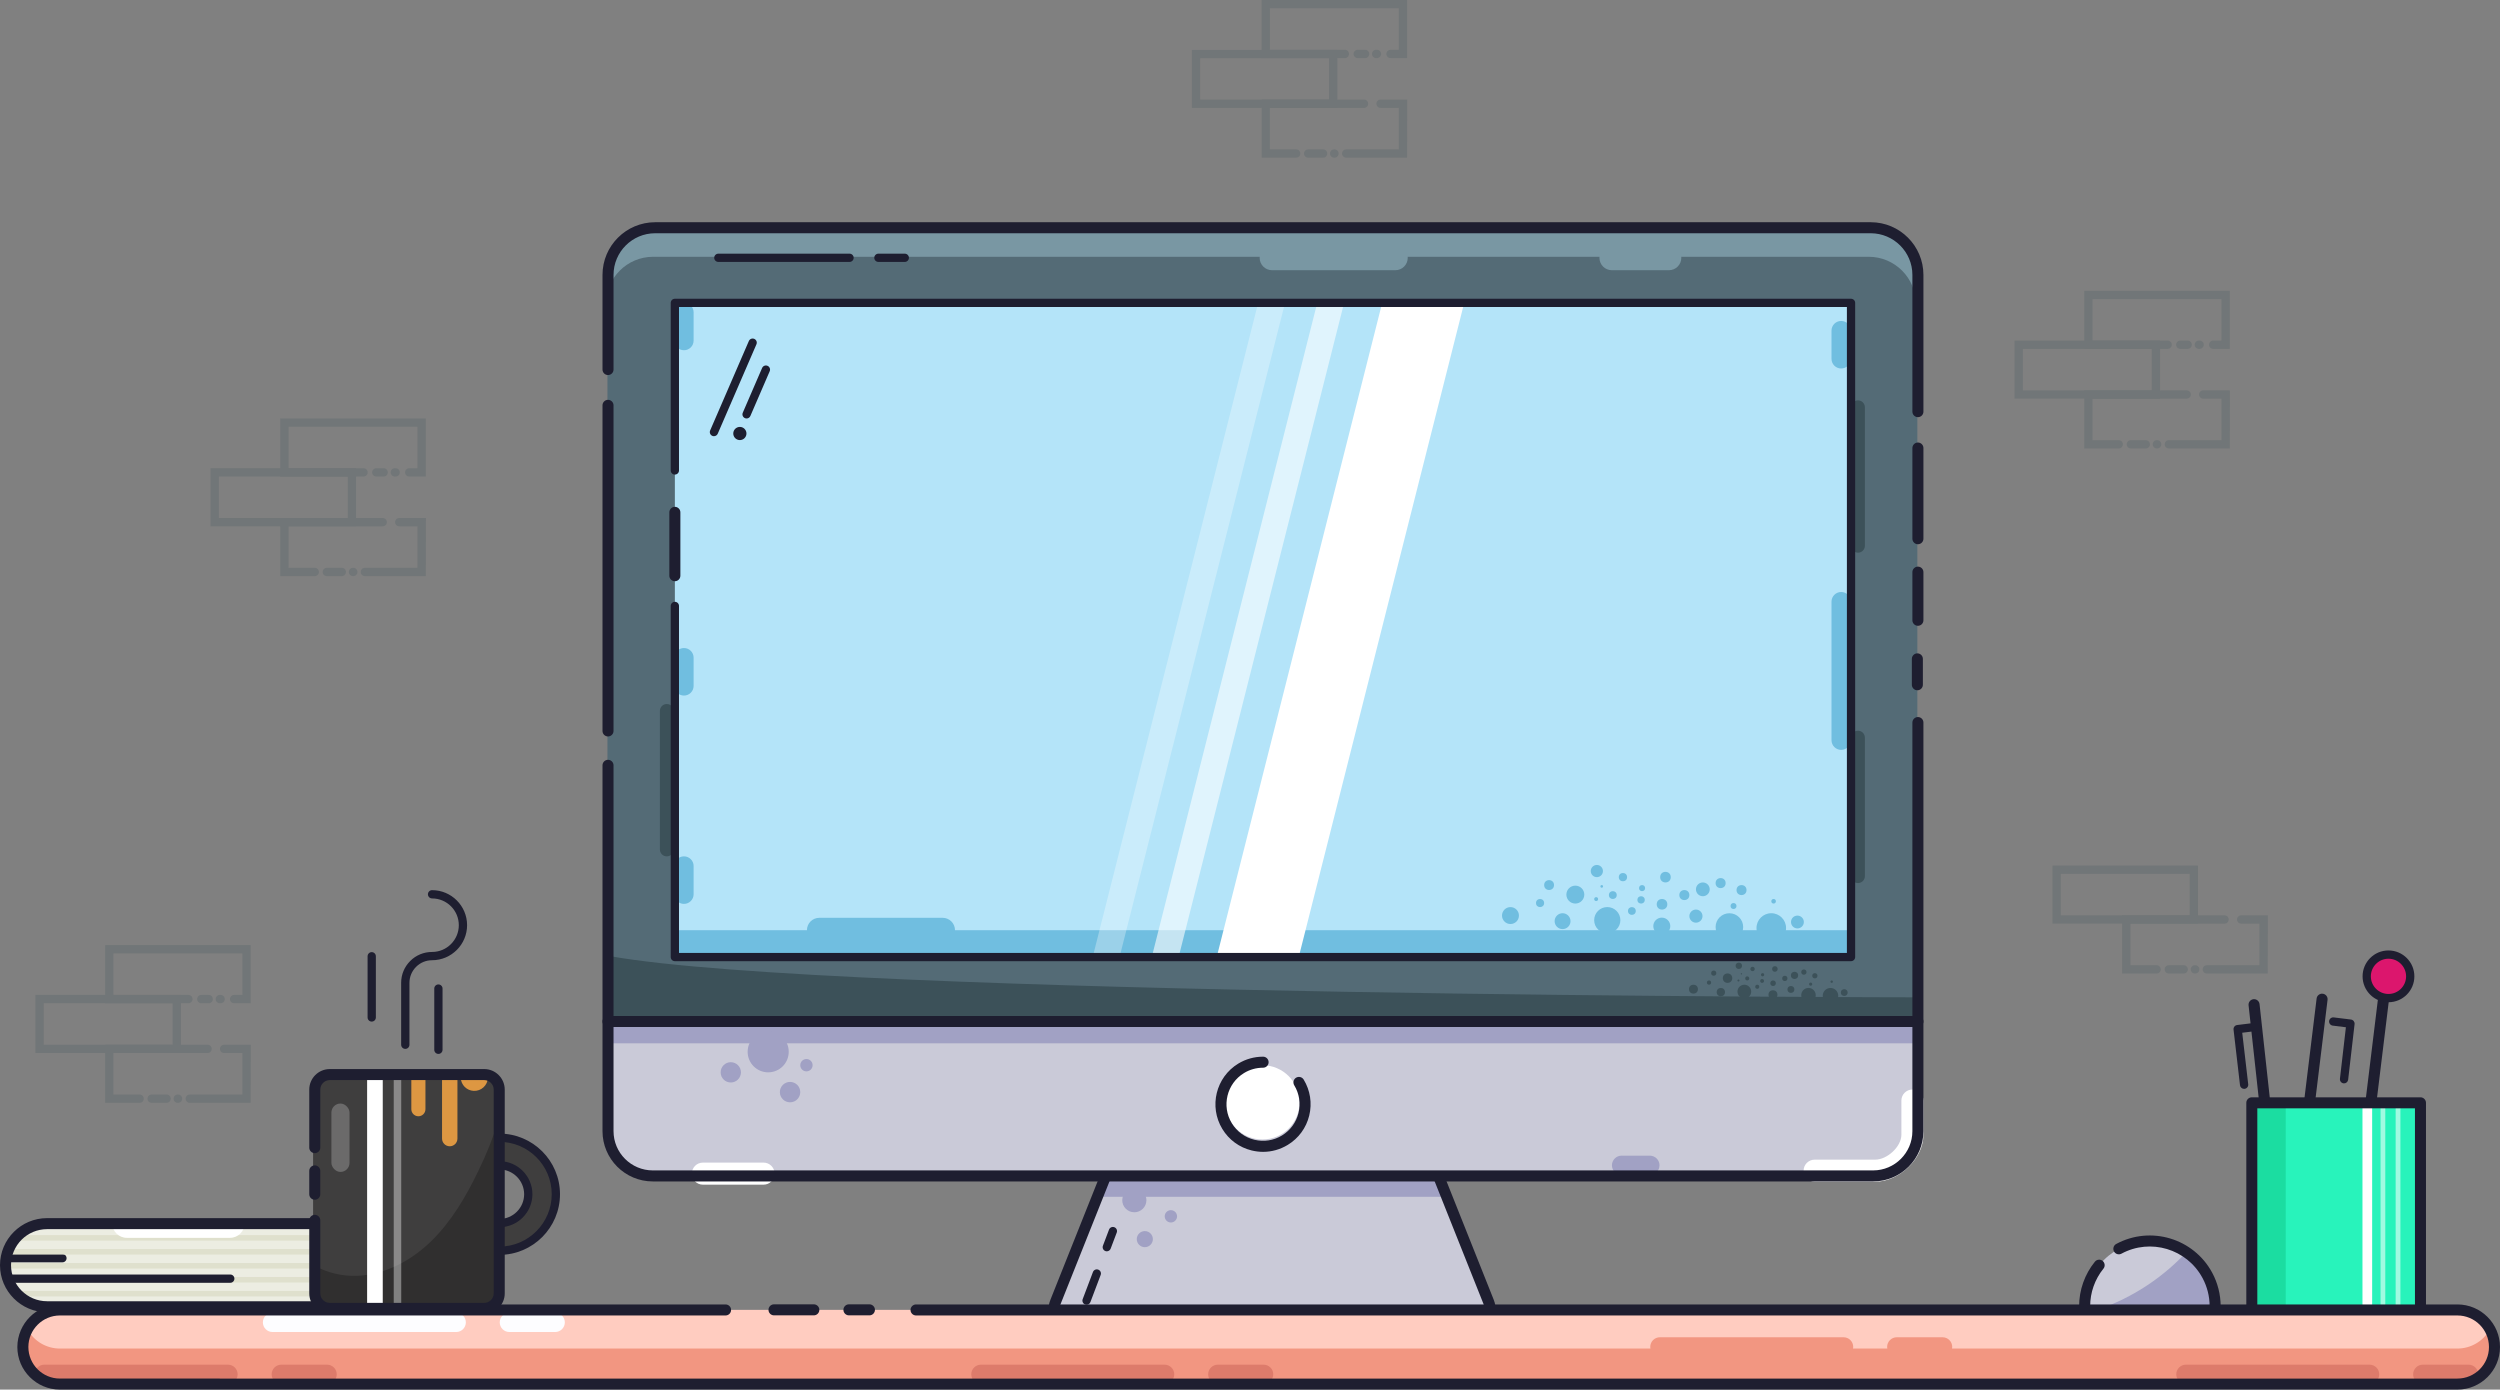 <?xml version="1.0" encoding="UTF-8"?>
<svg id="Layer_2" data-name="Layer 2" xmlns="http://www.w3.org/2000/svg" viewBox="0 0 906.52 503.88">
  <rect x="0" y="0" width="906.52" height="503.88" fill="#808080" stroke="none"/>
  <defs>
    <style>
      .cls-1 {
        fill: #f29681;
      }

      .cls-2, .cls-3, .cls-4, .cls-5, .cls-6, .cls-7 {
        fill: #fff;
      }

      .cls-8 {
        fill: #ecede2;
      }

      .cls-9 {
        fill: #ffccc0;
      }

      .cls-10 {
        fill: #fdfdff;
      }

      .cls-11 {
        fill: #a1a1c4;
      }

      .cls-12 {
        fill: #b4e4f9;
      }

      .cls-13 {
        fill: #302f2f;
      }

      .cls-14 {
        fill: #cacad8;
      }

      .cls-15 {
        fill: #dd9742;
      }

      .cls-16 {
        fill: #dd7b6b;
      }

      .cls-17 {
        fill: #dc166d;
      }

      .cls-18 {
        fill: #dfe0cd;
      }

      .cls-19 {
        fill: #1e1e30;
      }

      .cls-20 {
        fill: #1bdda1;
      }

      .cls-21 {
        fill: #1b3c47;
      }

      .cls-22 {
        fill: #3f3e3e;
      }

      .cls-23 {
        fill: #70bee0;
      }

      .cls-24 {
        fill: #546b76;
      }

      .cls-25 {
        fill: #28f3bb;
      }

      .cls-26 {
        fill: #3c5159;
      }

      .cls-27 {
        fill: #7997a3;
      }

      .cls-3 {
        opacity: .3;
      }

      .cls-3, .cls-4, .cls-5, .cls-6, .cls-7 {
        isolation: isolate;
      }

      .cls-4 {
        opacity: .56;
      }

      .cls-5 {
        opacity: .59;
      }

      .cls-6 {
        opacity: .23;
      }

      .cls-7 {
        opacity: .39;
      }

      .cls-28 {
        opacity: .15;
      }
    </style>
  </defs>
  <g id="Layer_1-2" data-name="Layer 1">
    <g id="Layer_2-2" data-name="Layer 2">
      <g id="Layer_1-2" data-name="Layer 1-2">
        <path class="cls-8" d="M132.62,473.84H17.07c-8.32,0-15.07-6.75-15.07-15.07h0c0-8.32,6.75-15.07,15.07-15.07h115.55"/>
        <path class="cls-19" d="M22.64,457.73H3.49c-.83,0-1.5-.67-1.5-1.5s.67-1.5,1.5-1.5H22.64c.83,0,1.5,.67,1.5,1.5s-.67,1.5-1.5,1.5Z"/>
        <rect class="cls-18" x="2" y="452.91" width="130.62" height="2"/>
        <rect class="cls-18" x="2" y="457.98" width="130.62" height="2"/>
        <rect class="cls-18" x="2" y="463.04" width="130.62" height="2"/>
        <rect class="cls-18" x="6" y="468.1" width="126.62" height="2"/>
        <rect class="cls-18" x="6" y="447.85" width="126.62" height="2"/>
        <path class="cls-19" d="M83.5,465.15H4c-.83,0-1.5-.67-1.5-1.5s.67-1.5,1.5-1.5H83.5c.83,0,1.5,.67,1.5,1.5s-.67,1.5-1.5,1.5Z"/>
        <path class="cls-2" d="M40.65,443.53h48.06c0,2.94-2.38,5.32-5.32,5.32H46c-2.94,0-5.32-2.38-5.32-5.32h-.03Z"/>
        <path class="cls-19" d="M132.62,475.84H17.07c-9.41,0-17.07-7.66-17.07-17.07s7.66-17.07,17.07-17.07h115.55c1.1,0,2,.9,2,2s-.9,2-2,2H17.07c-7.21,0-13.07,5.86-13.07,13.07s5.86,13.07,13.07,13.07h115.55c1.1,0,2,.9,2,2s-.9,2-2,2Z"/>
        <path class="cls-19" d="M824.72,433.82c-1.01,0-1.87-.76-1.99-1.78l-7.38-67.51c-.12-1.1,.67-2.09,1.77-2.21,1.1-.12,2.08,.67,2.21,1.77l7.38,67.51c.12,1.1-.67,2.09-1.77,2.21-.07,0-.15,.01-.22,.01Z"/>
        <path class="cls-19" d="M813.73,394.83c-.75,0-1.4-.56-1.49-1.33l-2.34-20.16c-.09-.82,.49-1.56,1.31-1.66l6.26-.77c.82-.11,1.57,.48,1.67,1.31,.1,.82-.48,1.57-1.31,1.67l-4.78,.59,2.17,18.68c.1,.82-.49,1.57-1.32,1.66-.06,0-.12,0-.17,0Z"/>
        <path class="cls-19" d="M833.76,431.82c-.08,0-.16,0-.24-.01-1.1-.13-1.88-1.13-1.74-2.23l8.24-67.51c.13-1.1,1.14-1.87,2.23-1.74,1.1,.13,1.88,1.13,1.74,2.23l-8.24,67.51c-.12,1.01-.99,1.76-1.98,1.76Z"/>
        <path class="cls-19" d="M856.03,431.82c-.08,0-.16,0-.24-.01-1.1-.13-1.88-1.13-1.74-2.23l8.24-67.51c.13-1.1,1.13-1.87,2.23-1.74,1.1,.13,1.88,1.13,1.74,2.23l-8.24,67.51c-.12,1.01-.99,1.76-1.98,1.76Z"/>
        <rect class="cls-25" x="816.53" y="399.89" width="61.15" height="76.06"/>
        <rect class="cls-20" x="818.48" y="401.31" width="10.34" height="73.15"/>
        <rect class="cls-2" x="856.65" y="401.31" width="3.51" height="73.65"/>
        <rect class="cls-4" x="863.2" y="401.31" width="1.73" height="73.65"/>
        <rect class="cls-4" x="868.68" y="401.31" width="1.73" height="73.65"/>
        <path class="cls-19" d="M877.68,477.95h-61.15c-1.1,0-2-.9-2-2v-76.06c0-1.1,.9-2,2-2h61.15c1.1,0,2,.9,2,2v76.06c0,1.1-.9,2-2,2Zm-59.15-4h57.15v-72.06h-57.15v72.06Z"/>
        <g class="cls-28">
          <path class="cls-21" d="M797.6,126.5h-.29c-.83,0-1.5-.67-1.5-1.5s.67-1.5,1.5-1.5h.29c.83,0,1.5,.67,1.5,1.5s-.67,1.5-1.5,1.5Z"/>
          <path class="cls-21" d="M808.53,126.5h-6c-.83,0-1.5-.67-1.5-1.5s.67-1.5,1.5-1.5h3v-15.06h-46.76v15.06h27.23c.83,0,1.5,.67,1.5,1.5s-.67,1.5-1.5,1.5h-30.23v-21.06h52.76v21.06Z"/>
          <path class="cls-21" d="M793.26,126.5h-2.67c-.83,0-1.5-.67-1.5-1.5s.67-1.5,1.5-1.5h2.67c.83,0,1.5,.67,1.5,1.5s-.67,1.5-1.5,1.5Z"/>
          <path class="cls-21" d="M768.27,162.61h-12.5v-21.06h37.14c.83,0,1.5,.67,1.5,1.5s-.67,1.5-1.5,1.5h-34.14v15.06h9.5c.83,0,1.5,.67,1.5,1.5s-.67,1.5-1.5,1.5Z"/>
          <path class="cls-21" d="M778.07,162.61h-5.41c-.83,0-1.5-.67-1.5-1.5s.67-1.5,1.5-1.5h5.41c.83,0,1.5,.67,1.5,1.5s-.67,1.5-1.5,1.5Z"/>
          <path class="cls-21" d="M782.2,162.61h-.11c-.83,0-1.5-.67-1.5-1.5s.67-1.5,1.5-1.5h.11c.83,0,1.5,.67,1.5,1.5s-.67,1.5-1.5,1.5Z"/>
          <path class="cls-21" d="M808.53,162.61h-22.08c-.83,0-1.5-.67-1.5-1.5s.67-1.5,1.5-1.5h19.08v-15.06h-6.62c-.83,0-1.5-.67-1.5-1.5s.67-1.5,1.5-1.5h9.67l-.05,21.06Z"/>
          <path class="cls-21" d="M783.25,144.55h-52.76v-21.05h52.76v21.05Zm-49.76-3h46.76v-15.05h-46.76v15.05Z"/>
        </g>
        <path class="cls-22" d="M181,452.55c-11.32,0-20.49-9.17-20.49-20.49s9.17-20.49,20.49-20.49,20.49,9.17,20.49,20.49h0c-.01,11.31-9.18,20.48-20.49,20.49Zm0-31c-5.79,0-10.49,4.7-10.49,10.49s4.7,10.49,10.49,10.49,10.49-4.7,10.49-10.49h0c-.01-5.79-4.7-10.47-10.49-10.47v-.02Z"/>
        <path class="cls-19" d="M181.07,455.03h0c-12.12,0-21.99-9.86-21.99-21.99s9.86-21.99,21.99-21.99,21.97,9.85,21.99,21.95c.01,12.14-9.85,22.02-21.99,22.03Zm0-40.98c-10.47,0-18.99,8.52-18.99,18.99s8.52,18.99,18.99,18.99c10.48-.01,19-8.55,18.99-19.03-.02-10.45-8.54-18.95-18.99-18.95Zm0,30.96c-6.61,0-11.99-5.38-11.99-11.99s5.38-11.99,11.99-11.99c.09,0,.18,0,.26,.02,6.47,.14,11.7,5.44,11.73,11.94,0,6.64-5.38,12.02-11.99,12.02Zm-.23-20.98c-4.85,.12-8.76,4.11-8.76,8.99s4.03,8.99,8.99,8.99,8.99-4.03,8.99-8.99c-.02-4.95-4.05-8.97-8.99-8.97-.08,0-.15,0-.23-.02Z"/>
        <rect class="cls-22" x="113.53" y="388.63" width="66.88" height="84.81" rx="5.44" ry="5.44"/>
        <path class="cls-13" d="M181,405.56v65.54c0,3-2.44,5.44-5.44,5.44h-56c-3,0-5.43-2.42-5.44-5.42,0,0,0-.01,0-.02v-12.1c4.69,2.56,9.99,3.81,15.33,3.62,10.17-.37,19.74-5.54,27-12.65s12.5-16.06,16.92-25.22c3.04-6.19,5.59-12.6,7.63-19.19Z"/>
        <path class="cls-14" d="M755.91,473.65c0-13.07,10.59-23.66,23.66-23.66s23.66,10.59,23.66,23.66"/>
        <path class="cls-11" d="M803.25,473.62h-39.1c10.9-4.33,20.7-11.04,28.69-19.62,6.52,4.4,10.42,11.76,10.41,19.62Z"/>
        <g class="cls-28">
          <path class="cls-21" d="M782,353h-12.5v-21.09h37.14c.83,0,1.5,.67,1.5,1.5s-.67,1.5-1.5,1.5h-34.11v15.09h9.47c.83,0,1.5,.67,1.5,1.5s-.67,1.5-1.5,1.5Z"/>
          <path class="cls-21" d="M791.83,353h-5.41c-.83,0-1.5-.67-1.5-1.5s.67-1.5,1.5-1.5h5.41c.83,0,1.5,.67,1.5,1.5s-.67,1.5-1.5,1.5Z"/>
          <path class="cls-21" d="M796,353h-.11c-.83,0-1.5-.67-1.5-1.5s.67-1.5,1.5-1.5h.11c.83,0,1.5,.67,1.5,1.5s-.67,1.5-1.5,1.5Z"/>
          <path class="cls-21" d="M822.29,353h-22.08c-.83,0-1.5-.67-1.5-1.5s.67-1.5,1.5-1.5h19.08v-15.09h-6.62c-.83,0-1.5-.67-1.5-1.5s.67-1.5,1.5-1.5h9.67l-.05,21.09Z"/>
          <path class="cls-21" d="M797,334.91h-52.75v-21.05h52.75v21.05Zm-49.76-3h46.76v-15.05h-46.75v15.05Z"/>
        </g>
        <g class="cls-28">
          <path class="cls-21" d="M80,363.78h-.29c-.83,0-1.5-.67-1.5-1.5s.67-1.5,1.5-1.5h.29c.83,0,1.5,.67,1.5,1.5s-.67,1.5-1.5,1.5Z"/>
          <path class="cls-21" d="M90.89,363.78h-6c-.83,0-1.5-.67-1.5-1.5s.67-1.5,1.5-1.5h3v-15.06H41.13v15.06h27.19c.83,0,1.5,.67,1.5,1.5s-.67,1.5-1.5,1.5h-30.19v-21.06h52.76v21.06Z"/>
          <path class="cls-21" d="M75.62,363.78h-2.62c-.83,0-1.5-.67-1.5-1.5s.67-1.5,1.5-1.5h2.67c.83,0,1.5,.67,1.5,1.5s-.67,1.5-1.5,1.5h-.05Z"/>
          <path class="cls-21" d="M50.63,399.89h-12.5v-21.06h37.14c.83,0,1.5,.67,1.5,1.5s-.67,1.5-1.5,1.5H41.13v15.06h9.5c.83,0,1.5,.67,1.5,1.5s-.67,1.5-1.5,1.5h0Z"/>
          <path class="cls-21" d="M60.43,399.89h-5.43c-.83,0-1.5-.67-1.5-1.5s.67-1.5,1.5-1.5h5.41c.83,0,1.5,.67,1.5,1.5s-.67,1.5-1.5,1.5h.02Z"/>
          <path class="cls-21" d="M64.56,399.89h-.11c-.83,0-1.5-.67-1.5-1.5s.67-1.5,1.5-1.5h.11c.83,0,1.5,.67,1.5,1.5s-.67,1.5-1.5,1.5Z"/>
          <path class="cls-21" d="M90.89,399.89h-22.08c-.83,0-1.5-.67-1.5-1.5s.67-1.5,1.5-1.5h19.08v-15.06h-6.62c-.83,0-1.5-.67-1.5-1.5s.67-1.5,1.5-1.5h9.67l-.05,21.06Z"/>
          <path class="cls-21" d="M65.61,381.83H12.85v-21.05h52.76v21.05Zm-49.76-3H62.61v-15.05H15.85v15.05Z"/>
        </g>
        <g class="cls-28">
          <path class="cls-21" d="M143.46,172.79h-.29c-.83,0-1.5-.67-1.5-1.5s.67-1.5,1.5-1.5h.29c.83,0,1.5,.67,1.5,1.5s-.67,1.5-1.5,1.5Z"/>
          <path class="cls-21" d="M154.39,172.79h-6c-.83,0-1.5-.67-1.5-1.5s.67-1.5,1.5-1.5h3v-15.06h-46.76v15.06h27.19c.83,0,1.5,.67,1.5,1.5s-.67,1.5-1.5,1.5h-30.19v-21.06h52.76v21.06Z"/>
          <path class="cls-21" d="M139.12,172.79h-2.67c-.83,0-1.5-.67-1.5-1.5s.67-1.5,1.5-1.5h2.67c.83,0,1.5,.67,1.5,1.5s-.67,1.5-1.5,1.5Z"/>
          <path class="cls-21" d="M114.13,208.9h-12.5v-21.06h37.14c.83,0,1.5,.67,1.5,1.5s-.67,1.5-1.5,1.5h-34.14v15.06h9.5c.83,0,1.5,.67,1.5,1.5s-.67,1.5-1.5,1.5Z"/>
          <path class="cls-21" d="M123.93,208.9h-5.41c-.83,0-1.5-.67-1.5-1.5s.67-1.5,1.5-1.5h5.41c.83,0,1.5,.67,1.5,1.5s-.67,1.5-1.5,1.5Z"/>
          <path class="cls-21" d="M128.06,208.9h-.06c-.83,0-1.5-.67-1.5-1.5s.67-1.5,1.5-1.5h.11c.83,0,1.5,.67,1.5,1.5s-.67,1.5-1.5,1.5h-.05Z"/>
          <path class="cls-21" d="M154.39,208.9h-22.08c-.83,0-1.5-.67-1.5-1.5s.67-1.5,1.5-1.5h19.08v-15.06h-6.62c-.83,0-1.5-.67-1.5-1.5s.67-1.5,1.5-1.5h9.67l-.05,21.06Z"/>
          <path class="cls-21" d="M129.11,190.84h-52.76v-21.05h52.76v21.05Zm-49.76-3h46.76v-15.05h-46.76v15.05Z"/>
        </g>
        <g class="cls-28">
          <path class="cls-21" d="M499.29,21.06h-.29c-.83,0-1.5-.67-1.5-1.5s.67-1.5,1.5-1.5h.29c.83,0,1.5,.67,1.5,1.5s-.67,1.5-1.5,1.5h0Z"/>
          <path class="cls-21" d="M510.22,21.06h-6c-.83,0-1.5-.67-1.5-1.5s.67-1.5,1.5-1.5h3V3h-46.76v15.06h27.19c.83,0,1.5,.67,1.5,1.5s-.67,1.5-1.5,1.5h-30.19V0h52.76V21.06Z"/>
          <path class="cls-21" d="M495,21.06h-2.67c-.83,0-1.5-.67-1.5-1.5s.67-1.5,1.5-1.5h2.67c.83,0,1.5,.67,1.5,1.5s-.67,1.5-1.5,1.5Z"/>
          <path class="cls-21" d="M470,57.17h-12.5v-21.06h37.1c.83,0,1.5,.67,1.5,1.5s-.67,1.5-1.5,1.5h-34.14v15.06h9.54c.83,0,1.5,.67,1.5,1.5s-.67,1.5-1.5,1.5Z"/>
          <path class="cls-21" d="M479.76,57.17h-5.41c-.83,0-1.5-.67-1.5-1.5s.67-1.5,1.5-1.5h5.41c.83,0,1.5,.67,1.5,1.5s-.67,1.5-1.5,1.5Z"/>
          <path class="cls-21" d="M483.89,57.17h-.11c-.83,0-1.5-.67-1.5-1.5s.67-1.5,1.5-1.5h.11c.83,0,1.5,.67,1.5,1.5s-.67,1.5-1.5,1.5Z"/>
          <path class="cls-21" d="M510.22,57.17h-22.08c-.83,0-1.5-.67-1.5-1.5s.67-1.5,1.5-1.5h19.08v-15.06h-6.62c-.83,0-1.5-.67-1.5-1.5s.67-1.5,1.5-1.5h9.67l-.05,21.06Z"/>
          <path class="cls-21" d="M484.94,39.11h-52.76V18.11h52.76v21Zm-49.76-3h46.76v-15h-46.76v15Z"/>
        </g>
        <path class="cls-14" d="M531.15,484.66h-139.77c-5.11,0-9.26-4.14-9.26-9.26,0-1.18,.22-2.35,.66-3.44l25.91-65,52.58-14.44,52.58,14.48,25.9,65c1.88,4.76-.46,10.14-5.21,12.01-1.08,.43-2.23,.65-3.39,.65Z"/>
        <polygon class="cls-11" points="524.48 433.96 399.54 433.96 400.75 425.69 523.27 425.69 524.48 433.96"/>
        <circle class="cls-11" cx="411.32" cy="435.2" r="4.38"/>
        <circle class="cls-11" cx="424.57" cy="441.05" r="2.24"/>
        <circle class="cls-11" cx="415.12" cy="449.32" r="2.92"/>
        <path class="cls-19" d="M391.38,486.66c-3.01,0-5.83-1.17-7.96-3.3-2.13-2.13-3.3-4.95-3.3-7.96,0-1.44,.27-2.85,.81-4.19l25.91-65c.23-.58,.72-1.02,1.33-1.19l52.58-14.44c.35-.1,.71-.1,1.06,0l52.58,14.48c.6,.17,1.09,.61,1.33,1.19l25.9,65c1.11,2.8,1.06,5.86-.14,8.62-1.2,2.76-3.4,4.89-6.2,5.99-1.32,.52-2.7,.78-4.12,.79h-139.78Zm0-4h139.77c.91,0,1.8-.17,2.65-.51,1.8-.71,3.22-2.08,4-3.86s.8-3.75,.09-5.56l-25.53-64.07-51.09-14.07-51.09,14.03-25.54,64.08c-.35,.86-.52,1.77-.52,2.7,0,1.94,.76,3.76,2.13,5.13,1.37,1.37,3.19,2.12,5.13,2.12h0Z"/>
        <path class="cls-24" d="M237.36,82.58h440.79c9.44,0,17.1,7.66,17.1,17.1V410.16c0,8.97-7.27,16.24-16.24,16.24H236.51c-8.97,0-16.24-7.27-16.24-16.24V99.68c0-9.44,7.65-17.09,17.09-17.1Z"/>
        <path class="cls-27" d="M694.71,99.67v10.54c0-9.44-7.65-17.09-17.09-17.1H236.83c-9.44,0-17.09,7.66-17.1,17.1v-10.54c0-9.44,7.66-17.09,17.1-17.09h440.79c9.44,0,17.09,7.65,17.09,17.09h0Z"/>
        <path class="cls-14" d="M695.25,370.4v39.76c0,8.97-7.27,16.24-16.24,16.24H236.51c-8.97,0-16.24-7.27-16.24-16.24v-39.76h474.98Z"/>
        <rect class="cls-11" x="220.47" y="369.56" width="474.98" height="8.76"/>
        <path class="cls-26" d="M695.45,361.64v8.76H220.45s-3.8-24.52,.8-23.69c80.94,14.6,474.2,14.93,474.2,14.93Z"/>
        <rect class="cls-12" x="244.71" y="109.83" width="426.49" height="237.2"/>
        <path class="cls-19" d="M220.47,267.05c-1.1,0-2-.9-2-2v-118.07c0-1.1,.9-2,2-2s2,.9,2,2v118.07c0,1.1-.9,2-2,2Z"/>
        <path class="cls-19" d="M695.45,226.92c-1.1,0-2-.9-2-2v-17.46c0-1.1,.9-2,2-2s2,.9,2,2v17.46c0,1.1-.9,2-2,2Z"/>
        <path class="cls-19" d="M695.45,197.35c-1.1,0-2-.9-2-2v-32.89c0-1.1,.9-2,2-2s2,.9,2,2v32.89c0,1.1-.9,2-2,2Z"/>
        <path class="cls-19" d="M695.45,151.27c-1.1,0-2-.9-2-2v-49.59c0-8.32-6.78-15.09-15.1-15.1H237.56c-8.32,0-15.09,6.78-15.09,15.1v34.32c0,1.1-.9,2-2,2s-2-.9-2-2v-34.32c0-10.53,8.56-19.09,19.09-19.1h440.79c10.53,0,19.09,8.57,19.1,19.1v49.59c0,1.1-.9,2-2,2Z"/>
        <path class="cls-19" d="M695.45,372.4H220.47c-1.1,0-2-.9-2-2s.9-2,2-2h474.98c1.1,0,2,.9,2,2s-.9,2-2,2Z"/>
        <rect class="cls-23" x="244.71" y="337.3" width="426.49" height="9.74"/>
        <polygon class="cls-5" points="427.38 347.03 417.64 347.03 477.64 109.83 487.38 109.83 427.38 347.03"/>
        <polygon class="cls-3" points="405.96 347.03 396.22 347.03 456.22 109.83 465.96 109.83 405.96 347.03"/>
        <polygon class="cls-2" points="470.93 347.03 441.19 347.03 501.19 109.83 530.93 109.83 470.93 347.03"/>
        <path class="cls-19" d="M244.71,210.76c-1.1,0-2-.9-2-2v-22.98c0-1.1,.9-2,2-2s2,.9,2,2v22.98c0,1.1-.9,2-2,2Z"/>
        <circle class="cls-26" cx="632.51" cy="359.56" r="2.49"/>
        <circle class="cls-26" cx="637.19" cy="357.81" r=".74"/>
        <circle class="cls-26" cx="633.56" cy="354.78" r=".74"/>
        <circle class="cls-26" cx="626.42" cy="354.69" r="1.71"/>
        <circle class="cls-26" cx="623.99" cy="359.75" r="1.51"/>
        <circle class="cls-26" cx="619.7" cy="356.29" r=".77"/>
        <circle class="cls-26" cx="621.41" cy="352.87" r=".94"/>
        <circle class="cls-26" cx="614.06" cy="358.68" r="1.62"/>
        <circle class="cls-26" cx="642.93" cy="356.53" r="1.01"/>
        <circle class="cls-26" cx="639.13" cy="353.45" r=".58"/>
        <circle class="cls-26" cx="643.59" cy="351.36" r="1.01"/>
        <circle class="cls-26" cx="638.95" cy="355.7" r=".7"/>
        <circle class="cls-26" cx="635.49" cy="351.36" r=".79"/>
        <circle class="cls-26" cx="630.51" cy="350.2" r="1.16"/>
        <circle class="cls-26" cx="631.45" cy="353.12" r=".25"/>
        <circle class="cls-26" cx="630.38" cy="355.54" r=".37"/>
        <circle class="cls-26" cx="642.89" cy="360.69" r="1.62"/>
        <circle class="cls-26" cx="649.4" cy="358.78" r="1.25"/>
        <circle class="cls-26" cx="655.77" cy="360.86" r="2.63"/>
        <circle class="cls-26" cx="663.75" cy="361.05" r="2.81"/>
        <circle class="cls-26" cx="668.74" cy="359.91" r="1.23"/>
        <circle class="cls-26" cx="664.19" cy="355.96" r=".44"/>
        <circle class="cls-26" cx="658.08" cy="353.82" r=".95"/>
        <circle class="cls-26" cx="654.1" cy="352.49" r=".96"/>
        <circle class="cls-26" cx="650.71" cy="353.68" r="1.31"/>
        <circle class="cls-26" cx="647.19" cy="354.78" r=".96"/>
        <circle class="cls-26" cx="656.56" cy="356.86" r=".57"/>
        <circle class="cls-23" cx="582.81" cy="333.66" r="4.75"/>
        <circle class="cls-23" cx="591.73" cy="330.33" r="1.41"/>
        <circle class="cls-23" cx="584.82" cy="324.56" r="1.42"/>
        <circle class="cls-23" cx="571.23" cy="324.39" r="3.25"/>
        <circle class="cls-23" cx="566.6" cy="334.02" r="2.88"/>
        <circle class="cls-23" cx="558.44" cy="327.45" r="1.47"/>
        <circle class="cls-23" cx="561.71" cy="320.93" r="1.79"/>
        <circle class="cls-23" cx="547.71" cy="331.99" r="3.07"/>
        <circle class="cls-23" cx="602.66" cy="327.9" r="1.92"/>
        <circle class="cls-23" cx="595.43" cy="322.04" r="1.1"/>
        <circle class="cls-23" cx="603.91" cy="318.06" r="1.92"/>
        <circle class="cls-23" cx="595.07" cy="326.31" r="1.33"/>
        <circle class="cls-23" cx="588.49" cy="318.06" r="1.5"/>
        <circle class="cls-23" cx="579.03" cy="315.85" r="2.21"/>
        <circle class="cls-23" cx="580.8" cy="321.41" r=".48"/>
        <circle class="cls-23" cx="578.78" cy="326.02" r=".71"/>
        <circle class="cls-23" cx="602.58" cy="335.82" r="3.08"/>
        <circle class="cls-23" cx="614.96" cy="332.19" r="2.38"/>
        <circle class="cls-23" cx="627.09" cy="336.15" r="5"/>
        <circle class="cls-23" cx="642.28" cy="336.5" r="5.36"/>
        <circle class="cls-23" cx="651.76" cy="334.33" r="2.33"/>
        <circle class="cls-23" cx="643.12" cy="326.81" r=".83"/>
        <circle class="cls-23" cx="631.49" cy="322.75" r="1.81"/>
        <circle class="cls-23" cx="623.91" cy="320.22" r="1.82"/>
        <circle class="cls-23" cx="617.46" cy="322.48" r="2.5"/>
        <circle class="cls-23" cx="610.76" cy="324.56" r="1.82"/>
        <circle class="cls-23" cx="628.59" cy="328.53" r="1.08"/>
        <circle class="cls-11" cx="292.42" cy="386.25" r="2.24"/>
        <path class="cls-19" d="M258.88,158.17c-.2,0-.4-.04-.59-.12-.76-.33-1.11-1.21-.78-1.97l14.03-32.42c.33-.76,1.21-1.11,1.97-.78,.76,.33,1.11,1.21,.78,1.97l-14.03,32.42c-.25,.57-.8,.9-1.38,.9Z"/>
        <path class="cls-19" d="M270.71,151.74c-.2,0-.4-.04-.59-.12-.76-.33-1.11-1.21-.78-1.97l7.01-16.22c.33-.76,1.21-1.11,1.97-.78,.76,.33,1.11,1.21,.78,1.97l-7.01,16.22c-.24,.57-.8,.91-1.38,.91Z"/>
        <circle class="cls-19" cx="268.28" cy="157.19" r="2.39"/>
        <path class="cls-19" d="M308.05,94.98h-47.57c-.83,0-1.5-.67-1.5-1.5s.67-1.5,1.5-1.5h47.57c.83,0,1.5,.67,1.5,1.5s-.67,1.5-1.5,1.5Z"/>
        <path class="cls-19" d="M328.08,94.98h-9.56c-.83,0-1.5-.67-1.5-1.5s.67-1.5,1.5-1.5h9.56c.83,0,1.5,.67,1.5,1.5s-.67,1.5-1.5,1.5Z"/>
        <path class="cls-19" d="M695.25,250.3c-1.1,0-2-.9-2-2v-9.39c0-1.1,.9-2,2-2s2,.9,2,2v9.39c0,1.1-.9,2-2,2Z"/>
        <circle class="cls-11" cx="278.55" cy="381.39" r="7.45"/>
        <circle class="cls-11" cx="286.48" cy="396.01" r="3.7"/>
        <circle class="cls-11" cx="264.99" cy="388.84" r="3.68"/>
        <circle class="cls-2" cx="457.76" cy="399.72" r="13.46"/>
        <path class="cls-19" d="M458,417.67c-1.37,0-2.75-.17-4.12-.5-4.48-1.09-8.26-3.86-10.65-7.8-4.94-8.13-2.35-18.76,5.78-23.7,2.7-1.64,5.8-2.51,8.96-2.51h.04c1.1,0,2,.9,2,2,0,1.1-.9,2-2,2h-.03c-2.43,0-4.81,.67-6.88,1.93-6.24,3.79-8.24,11.96-4.44,18.2,1.84,3.02,4.74,5.15,8.18,5.99,3.44,.84,7,.29,10.02-1.55,3.02-1.84,5.15-4.74,5.99-8.18,.84-3.44,.29-7-1.55-10.02-.57-.94-.27-2.17,.67-2.75,.94-.57,2.17-.27,2.75,.67,2.39,3.94,3.11,8.57,2.02,13.05-1.09,4.48-3.86,8.26-7.8,10.65-2.73,1.66-5.81,2.52-8.93,2.52Z"/>
        <path class="cls-19" d="M393.99,473.11c-.18,0-.36-.03-.53-.1-.77-.29-1.17-1.16-.87-1.93l3.72-9.83c.29-.77,1.16-1.17,1.93-.87,.77,.29,1.17,1.16,.87,1.93l-3.72,9.83c-.23,.6-.8,.97-1.4,.97Z"/>
        <path class="cls-19" d="M401.33,453.74c-.18,0-.36-.03-.53-.1-.77-.29-1.17-1.16-.87-1.93l2.21-5.84c.29-.77,1.16-1.17,1.93-.87,.77,.29,1.17,1.16,.87,1.93l-2.21,5.84c-.23,.6-.8,.97-1.4,.97Z"/>
        <path class="cls-23" d="M341.79,341.8h-44.69c-2.49,0-4.5-2.01-4.5-4.5s2.01-4.5,4.5-4.5h44.69c2.49,0,4.5,2.01,4.5,4.5s-2.01,4.5-4.5,4.5Z"/>
        <path class="cls-27" d="M505.96,97.98h-44.7c-2.49,0-4.5-2.01-4.5-4.5s2.01-4.5,4.5-4.5h44.7c2.49,0,4.5,2.01,4.5,4.5s-2.01,4.5-4.5,4.5Z"/>
        <path class="cls-27" d="M605.16,97.98h-20.69c-2.49,0-4.5-2.01-4.5-4.5s2.01-4.5,4.5-4.5h20.69c2.49,0,4.5,2.01,4.5,4.5s-2.01,4.5-4.5,4.5Z"/>
        <path class="cls-9" d="M21.73,474.96H891.08c7.42,0,13.44,6.02,13.44,13.44h0c0,7.42-6.02,13.44-13.44,13.44H21.73c-7.42,0-13.44-6.02-13.44-13.44h0c0-7.42,6.02-13.44,13.44-13.44Z"/>
        <path class="cls-1" d="M904.52,489c0,7.42-6.02,13.43-13.44,13.44H21.73c-7.42,0-13.44-6.02-13.44-13.44h0c0-2.36,.62-4.68,1.81-6.72,2.39,4.16,6.83,6.72,11.63,6.72H891.08c4.8-.01,9.23-2.57,11.64-6.72,1.19,2.04,1.81,4.36,1.8,6.72Z"/>
        <path class="cls-10" d="M165.42,483H98.82c-1.93,0-3.5-1.57-3.5-3.5s1.57-3.5,3.5-3.5h66.6c1.93,0,3.5,1.57,3.5,3.5s-1.57,3.5-3.5,3.5Z"/>
        <path class="cls-10" d="M201.31,483h-16.6c-1.93,0-3.5-1.57-3.5-3.5s1.57-3.5,3.5-3.5h16.6c1.93,0,3.5,1.57,3.5,3.5s-1.57,3.5-3.5,3.5Z"/>
        <path class="cls-1" d="M668.49,491.9h-66.6c-1.93,0-3.5-1.57-3.5-3.5s1.57-3.5,3.5-3.5h66.6c1.93,0,3.5,1.57,3.5,3.5s-1.57,3.5-3.5,3.5Z"/>
        <path class="cls-1" d="M704.39,491.9h-16.6c-1.93,0-3.5-1.57-3.5-3.5s1.57-3.5,3.5-3.5h16.6c1.93,0,3.5,1.57,3.5,3.5s-1.57,3.5-3.5,3.5Z"/>
        <path class="cls-16" d="M422.29,501.84h-66.6c-1.93,0-3.5-1.57-3.5-3.5s1.57-3.5,3.5-3.5h66.6c1.93,0,3.5,1.57,3.5,3.5s-1.57,3.5-3.5,3.5Z"/>
        <path class="cls-16" d="M458.19,501.84h-16.6c-1.93,0-3.5-1.57-3.5-3.5s1.57-3.5,3.5-3.5h16.6c1.93,0,3.5,1.57,3.5,3.5s-1.57,3.5-3.5,3.5Z"/>
        <path class="cls-16" d="M82.67,501.84H16.06c-1.93,0-3.5-1.57-3.5-3.5s1.57-3.5,3.5-3.5H82.67c1.93,0,3.5,1.57,3.5,3.5s-1.57,3.5-3.5,3.5Z"/>
        <path class="cls-16" d="M118.56,501.84h-16.56c-1.93,0-3.5-1.57-3.5-3.5s1.57-3.5,3.5-3.5h16.6c1.93,0,3.5,1.57,3.5,3.5s-1.57,3.5-3.5,3.5h-.04Z"/>
        <path class="cls-16" d="M859.23,501.84h-66.6c-1.93,0-3.5-1.57-3.5-3.5s1.57-3.5,3.5-3.5h66.6c1.93,0,3.5,1.57,3.5,3.5s-1.57,3.5-3.5,3.5Z"/>
        <path class="cls-16" d="M895.13,501.84h-16.61c-1.93,0-3.5-1.57-3.5-3.5s1.57-3.5,3.5-3.5h16.61c1.93,0,3.5,1.57,3.5,3.5s-1.57,3.5-3.5,3.5Z"/>
        <path class="cls-19" d="M891.08,503.88H21.73c-8.51,0-15.44-6.93-15.44-15.44,.03-8.53,6.95-15.44,15.44-15.44h241.37c1.1,0,2,.9,2,2s-.9,2-2,2H21.73c-6.29,0-11.42,5.12-11.44,11.41,0,6.34,5.13,11.47,11.44,11.47H891.08c6.31,0,11.44-5.13,11.44-11.44s-5.13-11.44-11.44-11.44H332.16c-1.1,0-2-.9-2-2s.9-2,2-2H891.08c8.51,0,15.44,6.93,15.44,15.44s-6.93,15.44-15.44,15.44Z"/>
        <path class="cls-19" d="M295.1,476.96h-14.44c-1.1,0-2-.9-2-2s.9-2,2-2h14.44c1.1,0,2,.9,2,2s-.9,2-2,2Z"/>
        <path class="cls-19" d="M315.26,476.96h-7.43c-1.1,0-2-.9-2-2s.9-2,2-2h7.43c1.1,0,2,.9,2,2s-.9,2-2,2Z"/>
        <path class="cls-19" d="M803.23,475.65c-1.1,0-2-.89-2-2,0-3.57-.9-7.13-2.6-10.27-5.67-10.52-18.85-14.47-29.37-8.79-.97,.53-2.19,.16-2.71-.81-.52-.97-.16-2.19,.81-2.71,12.46-6.72,28.07-2.05,34.79,10.41,2.01,3.73,3.07,7.93,3.08,12.17,0,1.1-.89,2-2,2h0Z"/>
        <path class="cls-19" d="M755.91,475.65c-1.1,0-2-.89-2-2-.01-5.86,2.02-11.59,5.71-16.14,.7-.86,1.96-.99,2.81-.29s.99,1.96,.29,2.81c-3.11,3.84-4.82,8.67-4.81,13.62,0,1.1-.89,2-2,2h0Z"/>
        <rect class="cls-2" x="133.12" y="388.84" width="5.67" height="86.12"/>
        <rect class="cls-7" x="142.77" y="388.84" width="2.72" height="86.12"/>
        <path class="cls-19" d="M146.96,380.33c-.83,0-1.5-.67-1.5-1.5v-22.44c0-3,1.17-5.81,3.29-7.93,2.11-2.11,4.92-3.27,7.91-3.27h.01c5.35,0,9.7-4.36,9.7-9.71s-4.35-9.7-9.7-9.7c-.83,0-1.5-.67-1.5-1.5s.67-1.5,1.5-1.5c7,0,12.7,5.7,12.7,12.7s-5.7,12.7-12.7,12.71h0c-2.19,0-4.25,.85-5.79,2.4-1.55,1.55-2.41,3.61-2.41,5.8v22.45c0,.83-.67,1.5-1.5,1.5Z"/>
        <path class="cls-19" d="M134.79,370.44c-.83,0-1.5-.67-1.5-1.5v-22.19c0-.83,.67-1.5,1.5-1.5s1.5,.67,1.5,1.5v22.19c0,.83-.67,1.5-1.5,1.5Z"/>
        <path class="cls-19" d="M158.97,382.16c-.83,0-1.5-.67-1.5-1.5v-22.2c0-.83,.67-1.5,1.5-1.5s1.5,.67,1.5,1.5v22.2c0,.83-.67,1.5-1.5,1.5Z"/>
        <path class="cls-15" d="M163.08,415.65h0c-1.54,0-2.79-1.25-2.79-2.79h0v-23.5h5.58v23.5c0,1.54-1.25,2.79-2.79,2.79h0Z"/>
        <path class="cls-15" d="M176.91,390.87c-.12,2.71-2.42,4.82-5.14,4.69-2.54-.11-4.58-2.15-4.69-4.69"/>
        <rect class="cls-6" x="120.17" y="400.15" width="6.57" height="24.8" rx="3.28" ry="3.28"/>
        <path class="cls-26" d="M241.78,310.53c-1.38,0-2.5-1.12-2.5-2.5v-50.25c0-1.38,1.12-2.5,2.5-2.5s2.5,1.12,2.5,2.5v50.25c0,1.38-1.12,2.5-2.5,2.5Z"/>
        <path class="cls-26" d="M673.72,200.41c-1.38,0-2.5-1.12-2.5-2.5v-50.24c0-1.38,1.12-2.5,2.5-2.5s2.5,1.12,2.5,2.5v50.24c0,1.38-1.12,2.5-2.5,2.5Z"/>
        <path class="cls-26" d="M673.72,320.21c-1.38,0-2.5-1.12-2.5-2.5v-50.25c0-1.38,1.12-2.5,2.5-2.5s2.5,1.12,2.5,2.5v50.25c0,1.38-1.12,2.5-2.5,2.5Z"/>
        <path class="cls-23" d="M667.62,271.91c-1.93,0-3.5-1.57-3.5-3.5v-50.25c0-1.93,1.57-3.5,3.5-3.5s3.5,1.57,3.5,3.5v50.25c0,1.93-1.57,3.5-3.5,3.5Z"/>
        <path class="cls-23" d="M667.62,133.62c-1.93,0-3.5-1.57-3.5-3.5v-10.24c0-1.93,1.57-3.5,3.5-3.5s3.5,1.57,3.5,3.5v10.24c0,1.93-1.57,3.5-3.5,3.5Z"/>
        <path class="cls-23" d="M248.01,252.22c-1.93,0-3.5-1.57-3.5-3.5v-10.24c0-1.93,1.57-3.5,3.5-3.5s3.5,1.57,3.5,3.5v10.24c0,1.93-1.57,3.5-3.5,3.5Z"/>
        <path class="cls-11" d="M598.27,426.05h-10.27c-1.93,0-3.5-1.57-3.5-3.5s1.57-3.5,3.5-3.5h10.25c1.93,0,3.5,1.57,3.5,3.5s-1.57,3.5-3.5,3.5h.02Z"/>
        <path class="cls-23" d="M248.01,327.76c-1.93,0-3.5-1.57-3.5-3.5v-10.24c0-1.93,1.57-3.5,3.5-3.5s3.5,1.57,3.5,3.5v10.24c0,1.93-1.57,3.5-3.5,3.5Z"/>
        <path class="cls-23" d="M248.01,127c-1.93,0-3.5-1.57-3.5-3.5v-10.25c0-1.93,1.57-3.5,3.5-3.5s3.5,1.57,3.5,3.5v10.25c0,1.93-1.57,3.5-3.5,3.5Z"/>
        <path class="cls-19" d="M671.2,348.53H244.71c-.83,0-1.5-.67-1.5-1.5v-127.31c0-.83,.67-1.5,1.5-1.5s1.5,.67,1.5,1.5v125.81h423.49V111.33H246.21v59.26c0,.83-.67,1.5-1.5,1.5s-1.5-.67-1.5-1.5v-60.76c0-.83,.67-1.5,1.5-1.5h426.49c.83,0,1.5,.67,1.5,1.5v237.2c0,.83-.67,1.5-1.5,1.5Z"/>
        <path class="cls-15" d="M149.15,390.21h5.12v12c0,1.41-1.15,2.56-2.56,2.56h0c-1.41,0-2.56-1.15-2.56-2.56v-12h0Z"/>
        <path class="cls-19" d="M119.57,476.43c-1.98,0-3.84-.77-5.24-2.17-1.41-1.4-2.18-3.27-2.19-5.25v-26.51c0-1.1,.9-2,2-2s2,.9,2,2v26.5c0,.92,.36,1.78,1.01,2.43,.65,.65,1.51,1,2.42,1h56.01c1.89,0,3.44-1.54,3.44-3.43v-73.91c0-1.89-1.55-3.44-3.44-3.44h-56c-1.9,0-3.44,1.54-3.44,3.44v21.05c0,1.1-.9,2-2,2s-2-.9-2-2v-21.05c0-4.1,3.34-7.44,7.44-7.44h56c4.1,0,7.43,3.34,7.44,7.44v73.91c0,4.1-3.34,7.43-7.44,7.43h-56.01Z"/>
        <path class="cls-19" d="M114.14,435.04c-1.1,0-2-.9-2-2v-8.47c0-1.1,.9-2,2-2s2,.9,2,2v8.47c0,1.1-.9,2-2,2Z"/>
        <circle class="cls-17" cx="866.08" cy="354.03" r="7.89"/>
        <path class="cls-19" d="M866.08,363.42c-5.18,0-9.39-4.21-9.39-9.39s4.21-9.39,9.39-9.39,9.39,4.21,9.39,9.39-4.21,9.39-9.39,9.39Zm0-15.78c-3.52,0-6.39,2.87-6.39,6.39s2.87,6.39,6.39,6.39,6.39-2.87,6.39-6.39-2.87-6.39-6.39-6.39Z"/>
        <path class="cls-19" d="M849.97,392.83c-.06,0-.12,0-.17,0-.82-.1-1.41-.84-1.32-1.66l2.16-18.68-4.77-.59c-.82-.1-1.41-.85-1.31-1.67s.85-1.41,1.67-1.31l6.25,.77c.82,.1,1.4,.84,1.31,1.66l-2.33,20.16c-.09,.76-.74,1.33-1.49,1.33Z"/>
        <path class="cls-2" d="M679.95,428.5h-21.95c-2.21,0-4-1.79-4-4s1.79-4,4-4h21.95c4.44,0,9.51-4.79,9.51-9v-12.43c0-2.21,1.79-4,4-4s4,1.79,4,4v12.43c0,8.58-8.67,17-17.51,17Z"/>
        <path class="cls-2" d="M276.87,429.57h-22c-2.21,0-4-1.79-4-4s1.79-4,4-4h22c2.21,0,4,1.79,4,4s-1.79,4-4,4Z"/>
        <path class="cls-19" d="M679.21,428.4H236.71c-10.06,0-18.24-8.18-18.24-18.24v-132.65c0-1.1,.9-2,2-2s2,.9,2,2v132.65c0,7.85,6.39,14.24,14.24,14.24h442.5c7.85,0,14.24-6.39,14.24-14.24v-148.16c0-1.1,.9-2,2-2s2,.9,2,2v148.16c0,10.06-8.18,18.24-18.24,18.24Z"/>
      </g>
    </g>
  </g>
</svg>